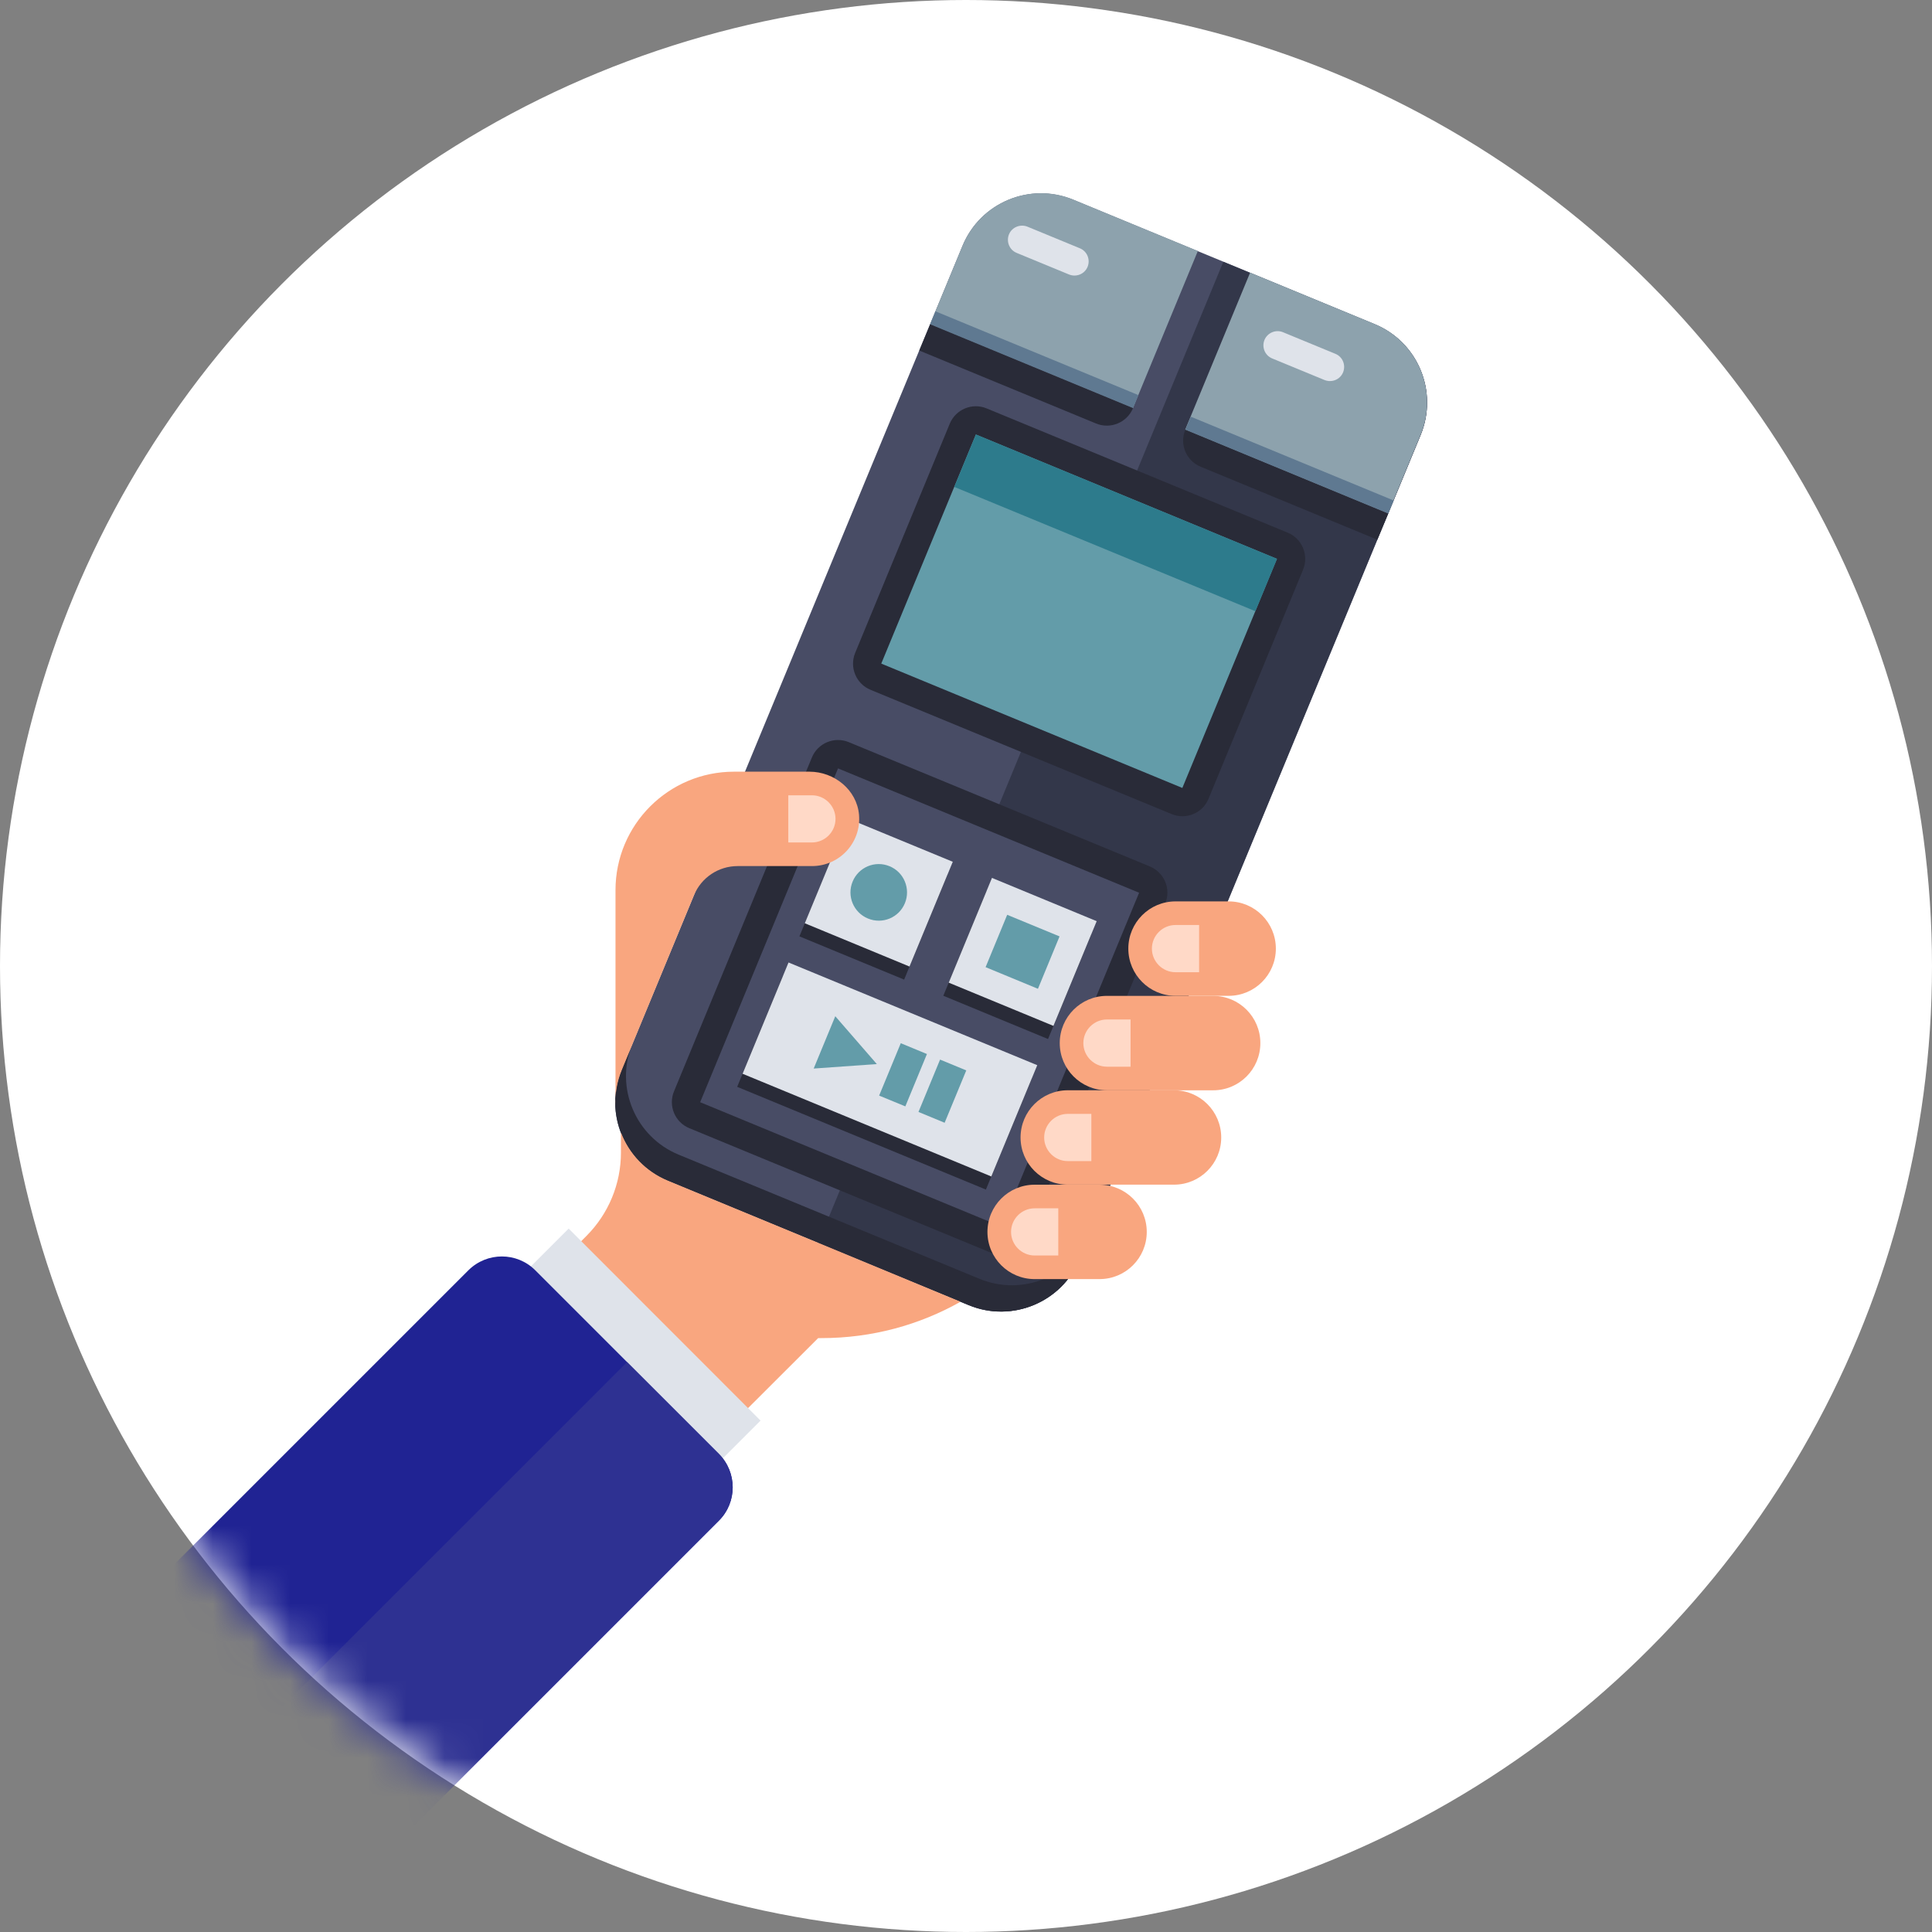 <svg width="50" height="50" viewBox="0 0 50 50" fill="none" xmlns="http://www.w3.org/2000/svg">
<rect x="0" y="0" width="50" height="50" fill="#808080" stroke="none"/>
<circle cx="25" cy="25" r="25" fill="white"/>
<mask id="mask0_452_725" style="mask-type:alpha" maskUnits="userSpaceOnUse" x="0" y="0" width="50" height="50">
<circle cx="25" cy="25" r="25" fill="white"/>
</mask>
<g mask="url(#mask0_452_725)">
<path d="M36.766 11.258C37.231 10.134 36.696 8.848 35.572 8.387L27.78 5.171C26.656 4.707 25.37 5.241 24.909 6.365L16.088 27.688C15.624 28.809 16.161 30.098 17.282 30.559L25.074 33.776C26.195 34.24 27.484 33.702 27.945 32.581L36.766 11.258Z" fill="#484C65"/>
<path d="M36.766 11.258L35.926 13.293L35.642 13.968L28.222 31.906L27.941 32.584C27.477 33.705 26.191 34.24 25.07 33.779L21.173 32.169L31.659 6.775L35.568 8.39C36.695 8.848 37.227 10.134 36.766 11.258Z" fill="#33374A"/>
<path d="M28.223 31.903C27.759 33.024 26.473 33.558 25.352 33.097L17.56 29.881C16.451 29.423 15.914 28.155 16.354 27.043L16.088 27.688C15.624 28.809 16.161 30.098 17.282 30.559L25.074 33.775C26.195 34.239 27.484 33.702 27.945 32.581L36.766 11.258C36.772 11.246 36.776 11.237 36.779 11.225L28.223 31.903Z" fill="#292B38"/>
<path d="M29.759 22.424L21.967 19.207C21.592 19.052 21.164 19.232 21.011 19.605L17.444 28.242C17.288 28.618 17.468 29.046 17.841 29.198L25.633 32.415C26.008 32.571 26.436 32.39 26.589 32.018L30.156 23.38C30.312 23.007 30.132 22.58 29.759 22.424Z" fill="#292B38"/>
<path d="M33.327 13.786L25.535 10.57C25.159 10.414 24.732 10.595 24.579 10.967L22.132 16.896C21.977 17.271 22.157 17.699 22.529 17.852L30.321 21.068C30.697 21.224 31.125 21.044 31.277 20.671L33.724 14.742C33.877 14.37 33.699 13.939 33.327 13.786Z" fill="#292B38"/>
<path d="M21.688 19.886L18.12 28.525L25.912 31.743L29.48 23.104L21.688 19.886Z" fill="#484C65"/>
<path d="M20.267 25.248L19.078 28.127L25.515 30.786L26.704 27.906L20.267 25.248Z" fill="#292B38"/>
<path d="M21.808 21.523L20.689 24.233L23.399 25.352L24.518 22.642L21.808 21.523Z" fill="#292B38"/>
<path d="M25.532 23.06L24.413 25.77L27.123 26.89L28.243 24.18L25.532 23.06Z" fill="#292B38"/>
<path d="M20.407 24.909L19.218 27.789L25.655 30.447L26.844 27.567L20.407 24.909Z" fill="#DFE3EA"/>
<path d="M21.947 21.184L20.828 23.894L23.538 25.014L24.658 22.303L21.947 21.184Z" fill="#DFE3EA"/>
<path d="M25.672 22.72L24.553 25.431L27.263 26.55L28.382 23.84L25.672 22.72Z" fill="#DFE3EA"/>
<path d="M25.255 11.245L22.807 17.174L30.599 20.392L33.047 14.463L25.255 11.245Z" fill="#639CA9"/>
<path d="M25.257 11.245L24.697 12.601L32.489 15.818L33.049 14.463L25.257 11.245Z" fill="#2D7B8C"/>
<path d="M23.022 22.418C22.646 22.262 22.219 22.442 22.066 22.815C21.91 23.191 22.09 23.618 22.463 23.771C22.839 23.927 23.266 23.747 23.419 23.374C23.572 23.001 23.395 22.571 23.022 22.418Z" fill="#639CA9"/>
<path d="M26.066 23.675L25.507 25.03L26.862 25.59L27.421 24.234L26.066 23.675Z" fill="#639CA9"/>
<path d="M23.312 26.998L22.752 28.354L23.43 28.633L23.989 27.278L23.312 26.998Z" fill="#639CA9"/>
<path d="M24.329 27.422L23.77 28.777L24.447 29.057L25.007 27.702L24.329 27.422Z" fill="#639CA9"/>
<path d="M21.617 26.3L21.058 27.654L22.692 27.538L21.617 26.3Z" fill="#639CA9"/>
<path d="M24.909 6.362L24.069 8.393L29.32 10.562L31 6.496L27.78 5.167C26.66 4.703 25.374 5.238 24.909 6.362Z" fill="#8DA2AD"/>
<path d="M35.572 8.384L32.353 7.055L30.673 11.12L35.923 13.289L36.763 11.258C37.231 10.134 36.696 8.848 35.572 8.384Z" fill="#8DA2AD"/>
<path d="M24.21 8.057L24.07 8.396L29.322 10.564L29.461 10.225L24.21 8.057Z" fill="#5F7991"/>
<path d="M30.818 10.784L30.678 11.123L35.929 13.292L36.069 12.953L30.818 10.784Z" fill="#5F7991"/>
<path d="M28.363 10.959L23.791 9.072L24.072 8.393L29.323 10.562C29.167 10.938 28.736 11.115 28.363 10.959Z" fill="#292B38"/>
<path d="M35.645 13.967L31.073 12.079C30.697 11.924 30.52 11.496 30.676 11.123L35.926 13.292L35.645 13.967Z" fill="#292B38"/>
<path d="M26.592 5.867L27.948 6.426C28.134 6.502 28.223 6.716 28.147 6.905C28.07 7.092 27.856 7.18 27.667 7.104L26.311 6.545C26.125 6.469 26.036 6.255 26.112 6.065C26.189 5.879 26.406 5.791 26.592 5.867Z" fill="#DFE3EA"/>
<path d="M33.204 8.598L34.56 9.157C34.747 9.233 34.835 9.447 34.759 9.636C34.683 9.822 34.469 9.911 34.279 9.835L32.923 9.276C32.737 9.199 32.648 8.986 32.725 8.796C32.804 8.61 33.018 8.521 33.204 8.598Z" fill="#DFE3EA"/>
<path d="M28.456 30.66H26.776C26.101 30.66 25.555 31.207 25.555 31.882C25.555 32.557 26.101 33.103 26.776 33.103H28.456C29.131 33.103 29.678 32.557 29.678 31.882C29.678 31.207 29.131 30.66 28.456 30.66Z" fill="#F9A67F"/>
<path d="M26.777 31.271C26.441 31.271 26.166 31.546 26.166 31.882C26.166 32.218 26.441 32.492 26.777 32.492H27.388V31.271H26.777Z" fill="#FFD9C7"/>
<path d="M30.383 28.216H27.634C26.959 28.216 26.412 28.763 26.412 29.438C26.412 30.113 26.959 30.659 27.634 30.659H30.383C31.058 30.659 31.605 30.113 31.605 29.438C31.605 28.763 31.058 28.216 30.383 28.216Z" fill="#F9A67F"/>
<path d="M27.633 28.827C27.297 28.827 27.023 29.102 27.023 29.438C27.023 29.774 27.297 30.049 27.633 30.049H28.244V28.827H27.633Z" fill="#FFD9C7"/>
<path d="M31.396 25.773H28.648C27.973 25.773 27.426 26.32 27.426 26.995C27.426 27.67 27.973 28.217 28.648 28.217H31.396C32.072 28.217 32.618 27.67 32.618 26.995C32.618 26.32 32.072 25.773 31.396 25.773Z" fill="#F9A67F"/>
<path d="M28.648 26.384C28.312 26.384 28.037 26.659 28.037 26.995C28.037 27.331 28.312 27.606 28.648 27.606H29.259V26.384H28.648Z" fill="#FFD9C7"/>
<path d="M20.948 19.971H18.996C17.301 19.971 15.929 21.345 15.929 23.037V28.624C15.914 28.312 15.966 27.992 16.094 27.683L16.375 27.005L17.96 23.169C18.15 22.71 18.596 22.414 19.091 22.414H21.015C21.727 22.414 22.295 21.806 22.231 21.082C22.173 20.441 21.592 19.971 20.948 19.971Z" fill="#F9A67F"/>
<path d="M21.012 20.582C21.348 20.582 21.623 20.857 21.623 21.193C21.623 21.529 21.348 21.803 21.012 21.803H20.401V20.582H21.012Z" fill="#FFD9C7"/>
<path d="M31.797 23.328H30.423C29.748 23.328 29.201 23.875 29.201 24.55C29.201 25.225 29.748 25.772 30.423 25.772H31.797C32.472 25.772 33.019 25.225 33.019 24.55C33.019 23.875 32.472 23.328 31.797 23.328Z" fill="#F9A67F"/>
<path d="M30.422 23.939C30.086 23.939 29.811 24.214 29.811 24.55C29.811 24.886 30.086 25.161 30.422 25.161H31.033V23.939H30.422Z" fill="#FFD9C7"/>
<path d="M21.177 32.166L21.171 32.163L17.282 30.556C16.702 30.314 16.277 29.853 16.07 29.31V29.829C16.07 30.638 15.749 31.414 15.175 31.988L14.985 32.178L19.304 36.497L21.174 34.63H21.262C22.57 34.63 23.797 34.288 24.857 33.69L21.186 32.169L21.177 32.166Z" fill="#F9A67F"/>
<path d="M6.449 50L19.683 36.765L14.717 31.796L-3.487 50H6.449Z" fill="#DFE3EA"/>
<path d="M7.96 50L18.605 39.355C19.081 38.879 19.081 38.106 18.605 37.627L13.852 32.874C13.375 32.398 12.603 32.398 12.123 32.874L-5 49.997H7.96V50Z" fill="#202393"/>
<path d="M18.605 37.627L16.228 35.251L1.481 49.997H7.96L18.605 39.353C19.081 38.879 19.081 38.106 18.605 37.627Z" fill="#2E3192"/>
</g>
</svg>
